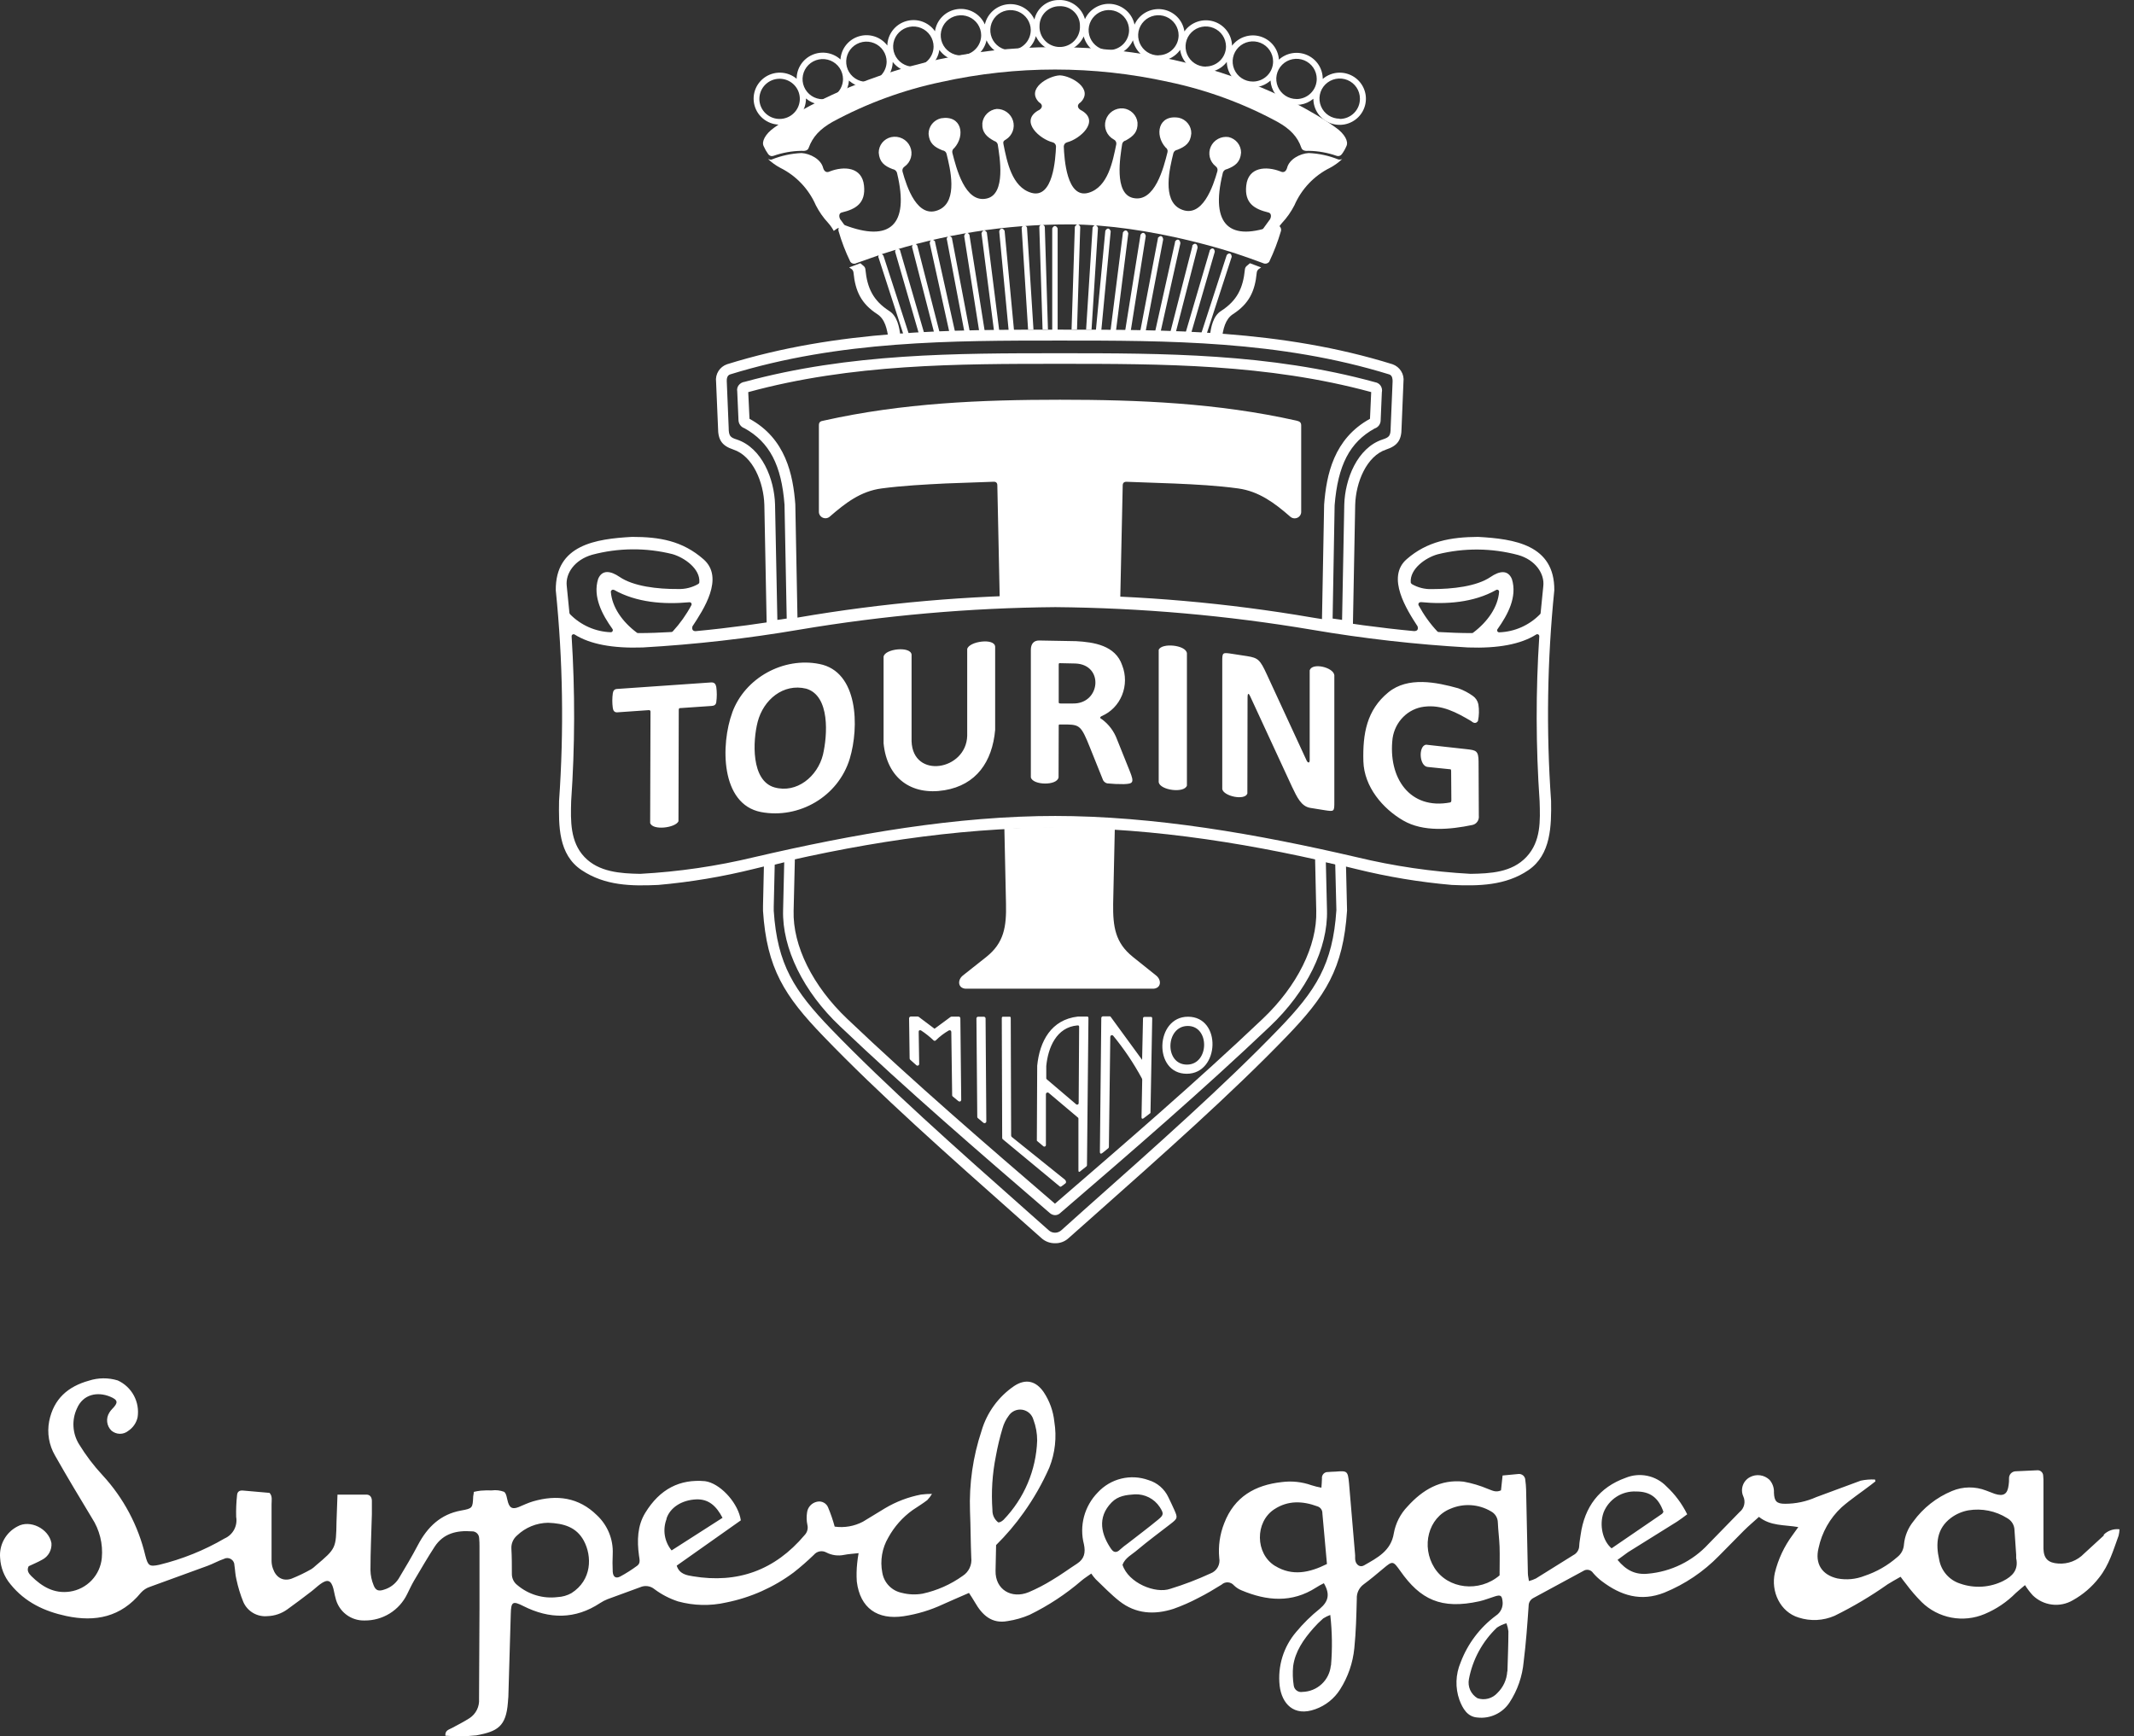 <svg width="102" height="83" viewBox="0 0 102 83" fill="none" xmlns="http://www.w3.org/2000/svg">
<rect x="0" y="0" width="102" height="83" fill="#333333" stroke="none"/>
<path fill-rule="evenodd" clip-rule="evenodd" d="M100.559 73.4L99.611 74.27C99.453 74.434 99.262 74.561 99.05 74.643C98.837 74.725 98.61 74.759 98.383 74.743C97.909 74.713 97.686 74.518 97.672 74.033V70.906C97.676 70.787 97.672 70.668 97.66 70.55C97.66 70.513 97.653 70.476 97.637 70.442C97.622 70.408 97.6 70.377 97.572 70.352C97.545 70.327 97.512 70.308 97.476 70.296C97.441 70.285 97.403 70.281 97.366 70.285L96.359 70.332C96.314 70.332 96.27 70.34 96.229 70.357C96.188 70.374 96.15 70.399 96.119 70.431C96.088 70.463 96.064 70.501 96.048 70.543C96.032 70.585 96.025 70.629 96.027 70.674C96.027 70.778 96.027 70.882 96.008 70.986C95.956 71.424 95.771 71.548 95.342 71.41L94.932 71.254C94.406 71.049 93.821 71.056 93.301 71.275C92.561 71.581 91.92 72.086 91.45 72.734C91.197 73.049 91.042 73.431 91.004 73.834C90.997 73.951 90.964 74.066 90.909 74.171C90.853 74.275 90.776 74.366 90.682 74.438C90.227 74.836 89.697 75.14 89.123 75.331C88.711 75.495 88.261 75.538 87.826 75.456C87.082 75.288 86.738 74.746 86.923 74.002C87.08 73.255 87.464 72.575 88.023 72.055C88.464 71.668 88.954 71.344 89.424 70.984L89.642 70.813C89.642 70.785 89.625 70.756 89.618 70.726C89.391 70.716 89.165 70.734 88.942 70.78L86.809 71.569C86.341 71.779 85.834 71.887 85.321 71.886C84.92 71.886 84.806 71.768 84.79 71.356C84.803 71.131 84.728 70.911 84.579 70.742C84.457 70.625 84.301 70.549 84.133 70.525C83.965 70.502 83.794 70.532 83.645 70.612C83.485 70.696 83.362 70.837 83.303 71.008C83.243 71.179 83.251 71.366 83.325 71.531C83.384 71.659 83.398 71.802 83.366 71.939C83.333 72.076 83.255 72.197 83.145 72.284L81.659 73.808C80.906 74.626 79.873 75.133 78.765 75.229C78.163 75.288 77.727 75.068 77.314 74.568L77.812 74.203L80.17 72.732C80.329 72.63 80.476 72.512 80.644 72.389C80.398 71.888 80.062 71.437 79.654 71.057C79.408 70.801 79.09 70.624 78.742 70.551C78.394 70.477 78.032 70.51 77.703 70.645C76.437 71.098 75.736 72.033 75.549 73.379C75.525 73.556 75.489 73.732 75.482 73.909C75.479 73.998 75.451 74.085 75.403 74.159C75.356 74.234 75.289 74.295 75.21 74.336L73.415 75.456C73.308 75.509 73.195 75.55 73.079 75.58C73.058 75.423 73.031 75.324 73.029 75.224L72.944 71.197C72.939 71.048 72.927 70.899 72.906 70.752C72.905 70.71 72.895 70.669 72.877 70.631C72.859 70.593 72.834 70.56 72.802 70.532C72.77 70.505 72.733 70.485 72.693 70.473C72.653 70.461 72.611 70.457 72.569 70.463L71.82 70.534L71.744 71.244C71.493 71.361 71.315 71.244 71.121 71.176C70.746 71.017 70.354 70.9 69.953 70.828C68.86 70.707 67.999 71.214 67.279 72.012C66.936 72.367 66.706 72.817 66.62 73.303C66.485 74.142 65.826 74.471 65.198 74.831C65.008 74.942 64.821 74.807 64.781 74.594C64.762 74.492 64.781 74.386 64.767 74.281L64.48 70.899C64.423 70.311 64.392 70.304 63.833 70.349C63.717 70.349 63.596 70.361 63.482 70.368C63.441 70.365 63.4 70.371 63.362 70.385C63.324 70.4 63.29 70.423 63.261 70.452C63.233 70.482 63.212 70.517 63.199 70.556C63.185 70.594 63.181 70.635 63.186 70.676C63.186 70.816 63.169 70.955 63.16 71.117C62.999 71.088 62.841 71.05 62.686 71C62.23 70.838 61.743 70.786 61.264 70.849C59.998 70.989 59.002 71.545 58.514 72.817C58.305 73.344 58.224 73.912 58.277 74.476C58.306 74.628 58.281 74.786 58.205 74.921C58.129 75.056 58.008 75.16 57.862 75.215C57.238 75.503 56.595 75.75 55.938 75.951C55.227 76.203 53.93 75.67 53.653 74.803C53.781 74.462 54.11 74.315 54.364 74.092C54.883 73.656 55.428 73.256 55.964 72.839C56.288 72.585 56.298 72.559 56.127 72.173C56.037 71.969 55.94 71.77 55.843 71.569C55.751 71.374 55.62 71.201 55.456 71.06C55.293 70.92 55.101 70.815 54.895 70.754C54.477 70.603 54.024 70.578 53.593 70.684C53.161 70.789 52.771 71.02 52.47 71.346C52.156 71.667 51.93 72.064 51.814 72.497C51.698 72.931 51.696 73.387 51.809 73.822C51.894 74.222 51.828 74.521 51.484 74.746C51.088 75.002 50.709 75.284 50.299 75.525C49.938 75.75 49.56 75.946 49.168 76.113C48.344 76.449 47.564 75.985 47.585 75.087L47.611 73.86C48.094 73.383 48.535 72.865 48.927 72.311C49.41 71.635 49.822 70.912 50.157 70.152C50.433 69.457 50.515 68.7 50.394 67.961C50.342 67.452 50.165 66.964 49.88 66.54C49.505 66.004 49.022 65.9 48.479 66.253C47.723 66.767 47.17 67.527 46.914 68.404C46.504 69.637 46.318 70.934 46.364 72.232C46.395 72.976 46.393 73.72 46.424 74.464C46.445 74.633 46.417 74.804 46.344 74.958C46.272 75.112 46.157 75.242 46.014 75.333C45.439 75.745 44.785 76.035 44.094 76.184C43.764 76.241 43.425 76.228 43.101 76.143C42.866 76.095 42.652 75.977 42.486 75.804C42.32 75.632 42.211 75.413 42.172 75.177C42.059 74.602 42.161 74.005 42.459 73.5C42.744 72.98 43.142 72.53 43.625 72.185C43.862 72.024 44.099 71.882 44.321 71.711C44.408 71.621 44.483 71.52 44.547 71.413C44.371 71.413 44.195 71.424 44.02 71.446C43.414 71.563 42.833 71.784 42.302 72.1L41.247 72.742C40.833 72.96 40.36 73.043 39.896 72.978C39.813 72.672 39.71 72.371 39.588 72.078C39.55 71.972 39.473 71.883 39.373 71.83C39.274 71.777 39.158 71.762 39.048 71.789C38.924 71.816 38.811 71.88 38.726 71.974C38.641 72.068 38.587 72.187 38.574 72.313C38.545 72.504 38.55 72.699 38.59 72.888C38.612 72.975 38.612 73.066 38.589 73.152C38.566 73.238 38.522 73.317 38.46 73.381C37.038 75.068 35.253 75.707 33.12 75.352C32.833 75.305 32.471 75.253 32.345 74.843L35.41 72.678C35.296 71.901 34.53 71.019 33.831 70.832C33.789 70.821 33.746 70.813 33.703 70.806C32.492 70.695 31.537 71.18 30.84 72.322C30.463 72.938 30.446 73.649 30.541 74.355C30.565 74.535 30.627 74.724 30.456 74.848C30.197 75.039 29.924 75.213 29.64 75.366C29.432 75.473 29.302 75.381 29.287 75.129C29.273 74.848 29.273 74.563 29.287 74.281C29.302 73.938 29.243 73.596 29.113 73.278C28.983 72.96 28.787 72.674 28.536 72.438C27.661 71.574 26.614 71.441 25.481 71.77C25.244 71.839 25.007 71.953 24.786 72.045C24.504 72.154 24.369 72.093 24.284 71.823C24.227 71.645 24.213 71.391 24.092 71.313C23.904 71.243 23.701 71.22 23.502 71.247C23.326 71.241 23.151 71.245 22.976 71.259C22.865 71.272 22.755 71.292 22.646 71.318C22.646 71.413 22.62 71.472 22.618 71.529C22.592 72.088 22.594 72.109 22.039 72.209C21.061 72.386 20.432 72.993 19.98 73.85C19.691 74.4 19.373 74.935 19.053 75.468C18.892 75.719 18.646 75.904 18.361 75.989C18.107 76.077 17.958 76.039 17.861 75.788C17.764 75.556 17.712 75.308 17.707 75.056C17.707 74.163 17.752 73.272 17.775 72.379V71.754C17.775 71.588 17.7 71.453 17.522 71.448H16.131L16.085 72.732C16.062 74.019 16.064 74.021 15.09 74.843C15.027 74.905 14.958 74.961 14.884 75.009C14.579 75.183 14.262 75.335 13.936 75.466C13.526 75.61 13.187 75.407 13.044 74.98C13.004 74.868 12.983 74.751 12.98 74.632C12.98 73.724 12.98 72.817 12.98 71.91C12.98 71.718 13.03 71.524 12.883 71.365L11.618 71.254C11.438 71.237 11.338 71.311 11.329 71.491C11.293 71.83 11.279 72.171 11.288 72.512C11.325 72.72 11.291 72.935 11.191 73.122C11.091 73.309 10.932 73.457 10.738 73.542C9.762 74.112 8.708 74.536 7.61 74.803C7.136 74.904 7.074 74.848 6.948 74.369C6.609 72.933 5.905 71.609 4.905 70.524C4.481 70.069 4.104 69.572 3.779 69.041C3.622 68.787 3.53 68.497 3.512 68.198C3.494 67.899 3.551 67.6 3.678 67.329C3.974 66.637 4.673 66.518 5.268 66.767C5.652 66.926 5.654 67.058 5.36 67.355C5.308 67.407 5.263 67.466 5.225 67.53C5.141 67.663 5.105 67.82 5.123 67.976C5.141 68.132 5.212 68.278 5.325 68.388C5.437 68.484 5.579 68.538 5.727 68.541C5.875 68.543 6.019 68.493 6.133 68.399C6.358 68.25 6.516 68.02 6.576 67.757C6.633 67.4 6.571 67.033 6.4 66.714C6.229 66.395 5.958 66.141 5.628 65.99C5.177 65.852 4.695 65.856 4.246 66.002C3.253 66.279 2.564 66.867 2.35 67.942C2.243 68.504 2.342 69.085 2.63 69.579C3.199 70.586 3.796 71.576 4.393 72.566C4.761 73.131 4.928 73.802 4.867 74.473C4.83 74.874 4.66 75.25 4.384 75.542C4.107 75.834 3.741 76.025 3.343 76.084C2.587 76.195 2.007 75.847 1.499 75.345C1.378 75.224 1.262 75.073 1.371 74.871C1.589 74.767 1.807 74.679 2.011 74.563C2.157 74.49 2.277 74.374 2.357 74.232C2.437 74.09 2.472 73.927 2.459 73.765C2.331 73.076 1.435 72.628 0.836 72.969C0.563 73.109 0.339 73.327 0.191 73.596C0.043 73.864 -0.021 74.171 0.006 74.476C0.031 74.939 0.205 75.381 0.504 75.736C1.201 76.598 2.127 77.029 3.17 77.252C4.559 77.546 5.778 77.304 6.737 76.136C6.853 76.007 7 75.911 7.164 75.857L9.928 74.85C10.188 74.753 10.435 74.613 10.696 74.523C10.748 74.494 10.808 74.479 10.868 74.48C10.928 74.481 10.987 74.498 11.038 74.529C11.09 74.56 11.133 74.604 11.162 74.657C11.191 74.709 11.206 74.769 11.205 74.829C11.241 75.049 11.243 75.276 11.298 75.492C11.377 75.867 11.489 76.234 11.634 76.589C11.732 76.807 11.895 76.988 12.101 77.108C12.307 77.228 12.546 77.28 12.784 77.257C13.125 77.247 13.455 77.135 13.732 76.935C14.116 76.662 14.488 76.376 14.865 76.089C15.017 75.975 15.154 75.84 15.308 75.727C15.656 75.473 15.827 75.535 15.936 75.947C15.974 76.091 15.993 76.24 16.036 76.383C16.106 76.697 16.283 76.977 16.538 77.175C16.792 77.372 17.107 77.475 17.429 77.465C17.853 77.469 18.268 77.353 18.628 77.13C18.988 76.907 19.276 76.586 19.461 76.205C19.567 75.992 19.667 75.774 19.785 75.57C20.11 75.023 20.428 74.471 20.774 73.94C21.196 73.296 21.838 73.151 22.549 73.204C22.593 73.201 22.638 73.207 22.679 73.222C22.721 73.237 22.76 73.26 22.793 73.29C22.825 73.319 22.852 73.355 22.871 73.395C22.89 73.436 22.9 73.479 22.902 73.523C22.915 73.657 22.92 73.792 22.919 73.926V76.833L22.897 81.213C22.91 81.392 22.876 81.571 22.797 81.732C22.718 81.893 22.599 82.03 22.449 82.13C22.179 82.303 21.892 82.45 21.606 82.603C21.454 82.684 21.267 82.717 21.288 82.973C21.78 83.013 22.276 83.007 22.767 82.957C23.779 82.769 24.189 82.535 24.277 81.383C24.277 81.293 24.296 81.204 24.298 81.116C24.336 79.789 24.375 78.464 24.414 77.141C24.428 76.563 24.511 76.522 25.016 76.776C26.261 77.404 27.491 77.42 28.685 76.631C28.795 76.559 28.912 76.498 29.034 76.449L30.598 75.876C30.71 75.826 30.834 75.808 30.955 75.825C31.077 75.841 31.191 75.892 31.285 75.971C31.625 76.224 32.004 76.421 32.407 76.553C33.158 76.76 33.95 76.778 34.71 76.605C35.88 76.371 36.982 75.88 37.938 75.167C38.274 74.903 38.596 74.621 38.903 74.324C38.974 74.24 39.071 74.182 39.179 74.162C39.288 74.142 39.399 74.16 39.496 74.213C39.757 74.349 40.058 74.39 40.347 74.329C40.558 74.286 40.776 74.277 41.039 74.246C41.013 74.419 40.982 74.573 40.972 74.72C40.94 75.013 40.934 75.309 40.953 75.603C41.11 76.88 41.947 77.444 43.186 77.262C43.838 77.163 44.473 76.972 45.07 76.693C45.469 76.511 45.871 76.342 46.315 76.148C46.417 76.307 46.514 76.449 46.599 76.598C46.948 77.209 47.407 77.633 48.159 77.494C48.52 77.44 48.873 77.34 49.209 77.195C50.109 76.757 50.949 76.203 51.707 75.549C51.837 75.44 51.984 75.35 52.16 75.222C52.224 75.318 52.295 75.409 52.373 75.494C52.747 75.85 53.103 76.224 53.506 76.541C54.288 77.155 55.179 77.202 56.089 76.909C56.499 76.764 56.898 76.589 57.282 76.385C57.663 76.195 58.028 75.975 58.391 75.75C58.431 75.713 58.479 75.684 58.531 75.665C58.582 75.647 58.637 75.639 58.692 75.642C58.747 75.646 58.801 75.66 58.85 75.685C58.899 75.71 58.943 75.744 58.979 75.786C59.082 75.887 59.205 75.968 59.339 76.023C60.548 76.532 61.745 76.638 62.908 75.89C63.027 75.812 63.145 75.75 63.278 75.684C63.584 76.21 63.496 76.556 63.084 76.904C62.67 77.235 62.291 77.607 61.953 78.015C61.653 78.367 61.428 78.776 61.292 79.218C61.157 79.66 61.113 80.126 61.164 80.585C61.266 81.433 61.837 82.082 62.87 81.706C63.361 81.532 63.778 81.198 64.055 80.758C64.432 80.165 64.664 79.491 64.733 78.792C64.814 78.01 64.831 77.219 64.852 76.423C64.845 76.291 64.871 76.159 64.929 76.039C64.986 75.92 65.072 75.816 65.179 75.738C65.499 75.501 65.805 75.246 66.108 74.99C66.57 74.601 66.582 74.608 66.938 75.108C67.886 76.454 68.874 76.954 70.716 76.546C70.969 76.489 71.216 76.385 71.467 76.309C71.718 76.233 71.785 76.271 71.816 76.525C71.838 76.661 71.819 76.801 71.763 76.927C71.706 77.054 71.614 77.161 71.498 77.236C70.733 77.805 70.148 78.582 69.813 79.474C69.572 80.042 69.551 80.679 69.756 81.26C69.912 81.675 70.14 82.073 70.623 82.104C70.918 82.137 71.216 82.088 71.485 81.962C71.754 81.837 71.983 81.64 72.147 81.393C72.533 80.806 72.766 80.133 72.828 79.434C72.939 78.548 73.003 77.657 73.065 76.766C73.064 76.687 73.086 76.609 73.128 76.541C73.17 76.474 73.23 76.42 73.302 76.385L75.672 75.101C75.709 75.075 75.751 75.057 75.795 75.048C75.839 75.039 75.884 75.038 75.928 75.047C75.973 75.056 76.015 75.073 76.052 75.098C76.089 75.123 76.121 75.156 76.146 75.194C76.27 75.339 76.41 75.471 76.563 75.587C77.471 76.274 78.428 76.579 79.556 76.132C80.537 75.731 81.425 75.133 82.164 74.374L83.349 73.173C83.586 72.936 83.823 72.742 84.074 72.512C84.626 72.957 85.278 72.884 85.954 73L85.681 73.381C85.282 73.919 84.995 74.531 84.835 75.182C84.631 76.077 85.088 77.06 85.973 77.326C86.537 77.508 87.148 77.478 87.691 77.24C88.575 76.805 89.423 76.302 90.227 75.734C90.407 75.618 90.599 75.518 90.843 75.376C90.941 75.504 91.016 75.613 91.102 75.715C91.329 76.022 91.578 76.311 91.848 76.582C92.237 76.965 92.732 77.224 93.269 77.326C93.805 77.428 94.36 77.368 94.863 77.155C95.421 76.921 95.926 76.58 96.352 76.15C96.468 76.044 96.589 75.947 96.79 75.774C96.899 75.948 97.023 76.112 97.162 76.264C97.411 76.507 97.732 76.661 98.076 76.704C98.421 76.747 98.77 76.676 99.07 76.501C99.562 76.229 99.992 75.859 100.334 75.414C100.808 74.819 101.011 74.104 101.265 73.407C101.289 73.309 101.303 73.208 101.308 73.106C101.17 73.089 101.031 73.103 100.9 73.148C100.769 73.193 100.65 73.267 100.552 73.365M27.313 76.158C27.109 76.272 26.881 76.337 26.647 76.347C26.304 76.39 25.956 76.36 25.625 76.261C25.294 76.162 24.988 75.995 24.725 75.772C24.643 75.709 24.576 75.628 24.532 75.535C24.487 75.442 24.464 75.339 24.466 75.236C24.466 74.833 24.466 74.431 24.443 74.028C24.437 73.909 24.458 73.791 24.505 73.682C24.553 73.573 24.625 73.477 24.715 73.4C25.115 73.018 25.645 72.801 26.199 72.794C26.946 72.822 27.55 73 27.903 73.649C28.304 74.393 28.299 75.532 27.313 76.158ZM31.854 72.604C32.02 72.069 32.591 71.704 33.276 71.676C33.881 71.652 34.243 72.002 34.535 72.557L32.101 74.116C31.93 73.908 31.818 73.658 31.776 73.392C31.735 73.126 31.765 72.854 31.864 72.604M47.436 72.187C47.374 71.326 47.429 70.461 47.599 69.615C47.68 69.163 47.787 68.716 47.919 68.276C47.978 68.063 48.076 67.862 48.209 67.684C48.277 67.577 48.375 67.493 48.49 67.441C48.606 67.389 48.734 67.371 48.859 67.39C48.985 67.409 49.102 67.464 49.197 67.548C49.291 67.632 49.36 67.742 49.394 67.864C49.514 68.183 49.575 68.522 49.574 68.864C49.525 70.281 48.953 71.631 47.967 72.652C47.924 72.693 47.875 72.727 47.822 72.754C47.788 72.767 47.752 72.775 47.715 72.777C47.63 72.712 47.561 72.629 47.512 72.533C47.464 72.438 47.438 72.332 47.436 72.225M53.124 74.066C52.65 73.386 52.413 72.552 53.136 71.818C53.442 71.507 53.826 71.462 54.245 71.434C54.478 71.425 54.709 71.476 54.917 71.581C55.124 71.687 55.301 71.844 55.43 72.038C55.622 72.341 55.637 72.412 55.367 72.635C54.892 73.028 54.399 73.395 53.913 73.775C53.783 73.867 53.658 73.966 53.539 74.073C53.392 74.222 53.245 74.232 53.134 74.073M60.944 74.857C59.995 74.274 59.974 72.758 60.91 72.147C61.565 71.718 62.264 71.749 62.97 72.01C63.041 72.032 63.103 72.076 63.146 72.137C63.189 72.198 63.21 72.272 63.207 72.346L63.425 74.765C62.591 75.182 61.766 75.359 60.948 74.857M63.61 79.619C63.578 79.958 63.422 80.274 63.172 80.506C62.922 80.739 62.595 80.871 62.254 80.879C62.207 80.888 62.158 80.887 62.11 80.876C62.063 80.865 62.019 80.845 61.98 80.816C61.941 80.787 61.908 80.751 61.883 80.709C61.859 80.668 61.843 80.621 61.837 80.573C61.789 80.269 61.779 79.959 61.809 79.652C61.906 78.941 62.309 78.368 62.771 77.842C62.918 77.673 63.076 77.515 63.245 77.368C63.352 77.3 63.465 77.244 63.584 77.2C63.675 78.002 63.687 78.812 63.619 79.616M71.678 75.307C70.706 76.141 69.201 75.966 68.561 74.947C67.921 73.928 68.265 72.55 69.322 72.126C69.632 71.991 69.969 71.932 70.306 71.953C70.643 71.974 70.97 72.074 71.261 72.246C71.359 72.297 71.442 72.373 71.501 72.467C71.559 72.561 71.591 72.669 71.593 72.779C71.609 73.166 71.661 73.549 71.676 73.936C71.69 74.379 71.676 74.826 71.676 75.307M72.043 79.903C72.02 80.294 71.85 80.661 71.569 80.933C71.452 81.062 71.3 81.155 71.132 81.199C70.964 81.243 70.786 81.237 70.621 81.182C70.467 81.09 70.345 80.953 70.271 80.79C70.198 80.626 70.177 80.444 70.211 80.268C70.388 79.327 70.857 78.466 71.55 77.806C71.69 77.713 71.843 77.643 72.005 77.598C72.051 77.722 72.082 77.851 72.098 77.982C72.098 78.619 72.069 79.259 72.052 79.896M76.646 72.303C76.768 71.994 76.984 71.731 77.264 71.55C77.544 71.37 77.873 71.282 78.206 71.299C78.874 71.299 79.267 71.59 79.509 72.27C79.485 72.303 79.466 72.351 79.433 72.372L77.03 74.016C76.606 73.663 76.433 72.9 76.644 72.313M95.75 75.575C95.434 75.732 95.09 75.825 94.738 75.847C94.386 75.869 94.033 75.821 93.699 75.705C93.443 75.625 93.214 75.477 93.036 75.276C92.858 75.075 92.738 74.83 92.69 74.566C92.512 73.789 92.571 73.069 93.254 72.559C93.5 72.376 93.786 72.253 94.088 72.199C94.73 72.094 95.389 72.227 95.939 72.573C96.043 72.63 96.13 72.714 96.192 72.815C96.253 72.917 96.286 73.033 96.288 73.151L96.368 74.319C96.364 74.375 96.364 74.432 96.368 74.487C96.491 75.044 96.186 75.357 95.747 75.575" fill="white"/>
<path d="M42.216 12.127L40.934 12.579C40.886 12.606 40.829 12.614 40.776 12.601C40.722 12.589 40.675 12.557 40.644 12.512C40.415 12.042 40.228 11.555 40.083 11.054C40.071 11.015 40.069 10.974 40.078 10.935C40.086 10.895 40.105 10.858 40.133 10.828C40.16 10.798 40.195 10.776 40.234 10.763C40.273 10.75 40.315 10.748 40.355 10.755C42.528 11.591 43.474 10.77 42.883 8.299C42.875 8.246 42.85 8.197 42.812 8.158C42.774 8.12 42.724 8.095 42.67 8.087C42.27 7.933 42.036 7.749 42.001 7.301C41.999 7.128 42.057 6.96 42.165 6.824C42.274 6.689 42.426 6.594 42.596 6.555C42.777 6.516 42.965 6.539 43.13 6.621C43.294 6.703 43.425 6.839 43.499 7.006C43.574 7.172 43.588 7.359 43.539 7.534C43.49 7.71 43.381 7.863 43.23 7.968C43.192 7.993 43.163 8.028 43.146 8.07C43.13 8.112 43.127 8.158 43.138 8.201C43.332 8.901 43.847 10.52 44.904 10.018C45.8 9.587 45.415 8.047 45.24 7.343C45.228 7.302 45.204 7.265 45.171 7.238C45.137 7.21 45.096 7.193 45.053 7.189C44.658 7.033 44.419 6.849 44.384 6.403C44.382 6.23 44.44 6.062 44.548 5.925C44.657 5.789 44.809 5.694 44.98 5.654C45.971 5.489 46.148 6.478 45.614 7.075C45.576 7.1 45.547 7.136 45.53 7.177C45.514 7.219 45.511 7.265 45.521 7.308C45.703 8.008 46.12 9.741 47.176 9.487C48.089 9.267 47.784 7.513 47.69 6.905C47.68 6.865 47.66 6.829 47.63 6.8C47.601 6.771 47.564 6.751 47.524 6.741C47.157 6.541 46.928 6.328 46.954 5.885C46.974 5.712 47.053 5.551 47.178 5.428C47.303 5.304 47.467 5.226 47.642 5.207C47.816 5.205 47.987 5.259 48.127 5.361C48.267 5.463 48.37 5.608 48.42 5.773C48.47 5.937 48.464 6.114 48.404 6.275C48.343 6.436 48.231 6.574 48.084 6.667C47.933 6.748 47.95 6.802 47.964 6.9C48.129 7.712 48.359 8.943 49.293 9.216C50.338 9.519 50.451 7.583 50.475 7C50.474 6.954 50.457 6.91 50.427 6.874C50.398 6.838 50.357 6.813 50.312 6.802C49.716 6.657 48.737 5.82 49.602 5.293C49.818 5.202 49.886 5.015 49.661 4.887C49.037 4.25 50.101 3.625 50.659 3.602C51.22 3.625 52.281 4.25 51.655 4.887C51.437 5.018 51.506 5.2 51.716 5.293C52.581 5.815 51.598 6.655 51.007 6.802C50.962 6.813 50.922 6.839 50.892 6.874C50.864 6.91 50.847 6.954 50.846 7C50.87 7.576 50.983 9.517 52.028 9.216C52.962 8.945 53.187 7.709 53.355 6.9C53.364 6.853 53.357 6.805 53.335 6.763C53.313 6.72 53.278 6.687 53.234 6.667C53.073 6.579 52.947 6.44 52.877 6.272C52.807 6.104 52.798 5.917 52.851 5.744C52.903 5.57 53.015 5.419 53.167 5.316C53.319 5.214 53.502 5.166 53.686 5.181C53.861 5.2 54.025 5.278 54.149 5.402C54.274 5.525 54.352 5.687 54.371 5.86C54.395 6.303 54.173 6.513 53.806 6.716C53.765 6.724 53.727 6.744 53.698 6.773C53.668 6.802 53.647 6.839 53.638 6.879C53.544 7.485 53.239 9.244 54.147 9.461C55.201 9.715 55.627 7.982 55.802 7.282C55.815 7.239 55.813 7.193 55.796 7.151C55.78 7.109 55.751 7.073 55.712 7.049C55.175 6.452 55.36 5.463 56.346 5.629C56.517 5.667 56.67 5.763 56.778 5.899C56.887 6.035 56.944 6.204 56.941 6.377C56.906 6.825 56.667 7.007 56.27 7.163C56.227 7.169 56.187 7.186 56.155 7.214C56.122 7.241 56.098 7.277 56.086 7.317C55.913 8.017 55.528 9.566 56.424 9.993C57.471 10.49 57.994 8.871 58.19 8.176C58.201 8.132 58.198 8.086 58.182 8.045C58.165 8.003 58.136 7.967 58.098 7.943C57.962 7.833 57.866 7.683 57.825 7.514C57.785 7.346 57.801 7.169 57.873 7.011C57.944 6.853 58.066 6.723 58.22 6.64C58.374 6.557 58.551 6.526 58.724 6.552C58.895 6.592 59.047 6.687 59.155 6.822C59.263 6.958 59.321 7.126 59.32 7.299C59.285 7.744 59.048 7.931 58.651 8.085C58.597 8.093 58.548 8.118 58.51 8.156C58.472 8.195 58.448 8.244 58.441 8.297C57.835 10.77 58.783 11.591 60.952 10.755C60.992 10.748 61.033 10.75 61.072 10.763C61.111 10.776 61.146 10.798 61.174 10.828C61.201 10.858 61.22 10.895 61.229 10.935C61.238 10.974 61.236 11.015 61.224 11.054C61.077 11.554 60.891 12.041 60.666 12.512C60.632 12.555 60.585 12.585 60.531 12.598C60.478 12.61 60.422 12.604 60.372 12.579C59.949 12.421 59.522 12.27 59.093 12.127C59.093 12.127 54.977 10.727 51.08 10.727C48.069 10.726 45.076 11.198 42.216 12.127Z" fill="white"/>
<path d="M40.124 10.898L40.597 11.081L40.197 10.53C40.119 10.456 40.046 10.203 40.238 10.157C40.905 9.997 41.386 9.716 41.298 8.875C41.204 7.968 40.332 7.937 39.667 8.192C39.523 8.266 39.404 8.219 39.345 8.032C39.248 7.615 38.729 7.34 38.31 7.316C37.823 7.338 37.343 7.442 36.89 7.624C36.833 7.65 36.71 7.603 36.71 7.603C36.885 7.768 37.082 7.91 37.295 8.023C38.053 8.399 38.655 9.033 38.995 9.813C39.152 10.12 39.35 10.404 39.584 10.656C39.688 10.773 39.778 10.901 39.852 11.038C39.925 10.993 40.051 10.869 40.124 10.898ZM40.716 12.872C40.762 12.915 40.791 12.974 40.796 13.037C40.882 13.923 41.166 14.52 41.931 15.016C42.302 15.255 42.404 15.732 42.468 16.21L43.041 16.102C42.989 15.625 42.885 15.104 42.499 14.863C41.734 14.367 41.45 13.77 41.365 12.884C41.363 12.852 41.355 12.822 41.341 12.793C41.327 12.765 41.308 12.74 41.284 12.719C41.253 12.698 41.178 12.626 41.123 12.583L40.588 12.784C40.629 12.816 40.672 12.845 40.716 12.872ZM60.741 10.898L60.268 11.081L60.668 10.53C60.746 10.456 60.817 10.203 60.625 10.157C59.96 9.997 59.477 9.716 59.567 8.875C59.662 7.968 60.533 7.937 61.196 8.192C61.343 8.266 61.459 8.219 61.518 8.032C61.617 7.615 62.136 7.34 62.552 7.316C63.04 7.337 63.52 7.441 63.973 7.624C64.035 7.634 64.098 7.627 64.155 7.603C63.98 7.768 63.783 7.91 63.571 8.023C62.812 8.398 62.21 9.033 61.87 9.813C61.713 10.121 61.514 10.405 61.279 10.656C61.176 10.773 61.087 10.901 61.014 11.038C60.94 10.993 60.817 10.869 60.741 10.898ZM60.152 12.872C60.105 12.915 60.075 12.973 60.069 13.037C59.984 13.923 59.702 14.52 58.935 15.016C58.563 15.255 58.461 15.732 58.4 16.21L57.824 16.102C57.879 15.625 57.983 15.104 58.367 14.863C59.134 14.367 59.415 13.77 59.503 12.884C59.505 12.852 59.513 12.822 59.527 12.793C59.541 12.765 59.56 12.74 59.583 12.719C59.614 12.698 59.69 12.626 59.744 12.583L60.279 12.784L60.152 12.872ZM50.444 2.252C58.785 2.252 63.859 6.108 63.859 6.108C64.274 6.402 64.468 6.769 64.354 6.989C64.297 7.123 64.225 7.25 64.139 7.366C64.112 7.406 64.073 7.436 64.027 7.451C63.982 7.466 63.933 7.466 63.888 7.45C63.456 7.298 63.003 7.217 62.545 7.211C62.41 7.223 62.249 7.211 62.2 7.061C62.022 6.535 61.665 6.165 61.068 5.829C59.432 4.942 57.678 4.299 55.859 3.918C52.281 3.126 48.575 3.126 44.996 3.918C43.178 4.299 41.424 4.942 39.788 5.829C39.194 6.165 38.841 6.545 38.656 7.061C38.609 7.213 38.445 7.223 38.31 7.211C37.854 7.217 37.401 7.298 36.97 7.45C36.925 7.466 36.875 7.467 36.83 7.452C36.784 7.436 36.744 7.406 36.717 7.366C36.632 7.248 36.56 7.122 36.502 6.989C36.39 6.769 36.582 6.402 36.996 6.108C36.996 6.108 42.07 2.252 50.411 2.252" fill="white"/>
<path d="M50.65 0.002C50.37 -0.009 50.096 0.078 49.876 0.249C49.655 0.419 49.502 0.661 49.443 0.932C49.335 0.694 49.154 0.495 48.927 0.364C48.699 0.234 48.435 0.177 48.173 0.203C47.911 0.229 47.664 0.336 47.467 0.509C47.27 0.683 47.132 0.913 47.074 1.168C46.964 0.921 46.776 0.715 46.539 0.584C46.302 0.452 46.028 0.4 45.758 0.437C45.489 0.474 45.239 0.596 45.046 0.787C44.853 0.978 44.728 1.225 44.69 1.493C44.539 1.278 44.323 1.116 44.074 1.029C43.825 0.943 43.554 0.938 43.302 1.014C43.049 1.089 42.827 1.243 42.667 1.451C42.508 1.66 42.418 1.913 42.412 2.176C42.259 1.974 42.047 1.823 41.805 1.744C41.563 1.665 41.303 1.662 41.059 1.735C40.815 1.807 40.6 1.952 40.441 2.15C40.283 2.348 40.189 2.59 40.173 2.842C39.993 2.679 39.77 2.572 39.53 2.533C39.29 2.494 39.044 2.526 38.822 2.624C38.6 2.721 38.411 2.882 38.279 3.084C38.147 3.287 38.077 3.523 38.078 3.765C37.86 3.582 37.585 3.479 37.3 3.473C37.015 3.467 36.736 3.558 36.51 3.73C36.284 3.903 36.124 4.147 36.056 4.423C35.989 4.698 36.019 4.988 36.14 5.245C36.261 5.501 36.467 5.709 36.724 5.833C36.98 5.958 37.271 5.991 37.55 5.928C37.828 5.866 38.076 5.71 38.253 5.488C38.43 5.266 38.526 4.99 38.523 4.707C38.699 4.857 38.913 4.956 39.142 4.992C39.37 5.028 39.605 5 39.818 4.911C40.032 4.822 40.216 4.675 40.35 4.488C40.484 4.3 40.563 4.079 40.578 3.85C40.755 4.011 40.975 4.118 41.212 4.158C41.449 4.198 41.693 4.17 41.913 4.076C42.134 3.982 42.323 3.827 42.458 3.629C42.592 3.431 42.666 3.198 42.67 2.96C42.819 3.156 43.022 3.304 43.255 3.384C43.488 3.465 43.74 3.475 43.979 3.413C44.218 3.352 44.433 3.221 44.596 3.037C44.76 2.854 44.865 2.626 44.898 2.383C45.039 2.582 45.234 2.735 45.462 2.825C45.689 2.915 45.937 2.937 46.177 2.888C46.416 2.84 46.636 2.723 46.81 2.552C46.983 2.381 47.103 2.164 47.154 1.926C47.26 2.163 47.437 2.361 47.661 2.493C47.885 2.625 48.145 2.684 48.405 2.662C48.665 2.64 48.911 2.538 49.109 2.37C49.308 2.202 49.449 1.977 49.512 1.726C49.609 1.946 49.768 2.134 49.97 2.267C50.172 2.399 50.408 2.471 50.65 2.473C50.892 2.474 51.13 2.406 51.333 2.277C51.537 2.147 51.699 1.961 51.799 1.742C51.865 1.991 52.008 2.213 52.207 2.378C52.406 2.543 52.652 2.642 52.91 2.662C53.168 2.682 53.426 2.622 53.649 2.49C53.871 2.359 54.047 2.161 54.152 1.926C54.203 2.164 54.323 2.381 54.496 2.552C54.67 2.723 54.89 2.84 55.13 2.888C55.369 2.937 55.618 2.915 55.845 2.825C56.072 2.735 56.268 2.582 56.408 2.383C56.442 2.626 56.547 2.853 56.711 3.036C56.875 3.22 57.09 3.351 57.329 3.412C57.568 3.474 57.82 3.464 58.053 3.384C58.286 3.303 58.489 3.155 58.638 2.96C58.643 3.198 58.717 3.43 58.852 3.627C58.986 3.825 59.174 3.98 59.395 4.073C59.615 4.167 59.858 4.196 60.095 4.156C60.331 4.117 60.551 4.01 60.728 3.85C60.742 4.079 60.819 4.301 60.952 4.489C61.085 4.677 61.268 4.825 61.48 4.915C61.693 5.006 61.927 5.035 62.156 5.001C62.385 4.967 62.599 4.87 62.776 4.721C62.776 4.968 62.849 5.209 62.987 5.414C63.125 5.619 63.322 5.779 63.551 5.874C63.781 5.968 64.033 5.993 64.277 5.945C64.52 5.897 64.744 5.778 64.92 5.603C65.095 5.429 65.215 5.206 65.263 4.964C65.312 4.722 65.287 4.471 65.192 4.243C65.097 4.015 64.936 3.82 64.73 3.683C64.523 3.546 64.28 3.473 64.032 3.473C63.735 3.474 63.448 3.581 63.224 3.774C63.224 3.533 63.155 3.296 63.023 3.094C62.89 2.891 62.702 2.731 62.48 2.633C62.257 2.535 62.011 2.504 61.771 2.542C61.532 2.581 61.308 2.689 61.129 2.851C61.112 2.599 61.019 2.358 60.86 2.16C60.702 1.962 60.486 1.817 60.242 1.744C59.998 1.671 59.738 1.675 59.496 1.754C59.254 1.832 59.042 1.983 58.889 2.185C58.883 1.923 58.794 1.669 58.634 1.461C58.475 1.252 58.252 1.099 58 1.023C57.747 0.947 57.477 0.953 57.228 1.039C56.978 1.125 56.763 1.287 56.612 1.502C56.574 1.235 56.448 0.987 56.256 0.796C56.063 0.606 55.813 0.483 55.543 0.446C55.274 0.41 55 0.461 54.762 0.593C54.525 0.725 54.337 0.93 54.228 1.177C54.174 0.92 54.04 0.686 53.844 0.509C53.649 0.332 53.402 0.221 53.139 0.191C52.876 0.162 52.61 0.217 52.38 0.347C52.15 0.477 51.967 0.676 51.858 0.916C51.786 0.652 51.628 0.418 51.408 0.253C51.189 0.087 50.92 -0.002 50.645 2.56322e-05M37.263 5.686C37.039 5.686 36.822 5.609 36.649 5.468C36.476 5.327 36.358 5.131 36.314 4.913C36.271 4.695 36.305 4.469 36.41 4.273C36.516 4.077 36.686 3.923 36.893 3.838C37.099 3.753 37.329 3.742 37.543 3.806C37.757 3.871 37.942 4.007 38.067 4.192C38.191 4.377 38.247 4.599 38.225 4.82C38.203 5.041 38.105 5.248 37.946 5.405C37.857 5.494 37.75 5.565 37.633 5.613C37.515 5.661 37.39 5.686 37.263 5.686ZM39.327 4.744C39.136 4.744 38.949 4.688 38.79 4.583C38.631 4.477 38.507 4.327 38.434 4.151C38.36 3.976 38.341 3.783 38.379 3.596C38.416 3.41 38.508 3.239 38.643 3.104C38.778 2.97 38.951 2.879 39.138 2.842C39.326 2.805 39.52 2.824 39.697 2.896C39.873 2.969 40.025 3.092 40.131 3.25C40.237 3.408 40.294 3.594 40.294 3.784C40.291 4.037 40.188 4.279 40.007 4.457C39.826 4.635 39.582 4.735 39.327 4.735V4.744ZM41.412 3.911C41.221 3.911 41.034 3.855 40.875 3.749C40.716 3.643 40.592 3.493 40.519 3.318C40.446 3.142 40.427 2.949 40.464 2.763C40.501 2.576 40.593 2.405 40.728 2.271C40.864 2.137 41.036 2.045 41.224 2.008C41.411 1.971 41.605 1.99 41.782 2.063C41.959 2.135 42.11 2.259 42.216 2.417C42.322 2.575 42.379 2.76 42.379 2.95C42.376 3.203 42.273 3.444 42.092 3.622C41.911 3.8 41.667 3.899 41.412 3.899V3.911ZM43.656 3.188C43.465 3.188 43.278 3.132 43.119 3.026C42.96 2.921 42.836 2.771 42.763 2.595C42.69 2.42 42.671 2.226 42.708 2.04C42.745 1.854 42.837 1.682 42.973 1.548C43.108 1.414 43.28 1.322 43.468 1.285C43.655 1.248 43.85 1.267 44.026 1.34C44.203 1.413 44.354 1.536 44.46 1.694C44.566 1.852 44.623 2.037 44.623 2.227C44.621 2.481 44.518 2.723 44.337 2.901C44.156 3.079 43.911 3.179 43.656 3.179V3.188ZM45.922 2.651C45.731 2.649 45.546 2.592 45.388 2.485C45.23 2.379 45.108 2.229 45.036 2.053C44.964 1.878 44.946 1.686 44.984 1.5C45.022 1.315 45.114 1.144 45.248 1.011C45.383 0.877 45.555 0.786 45.742 0.749C45.929 0.712 46.122 0.73 46.299 0.802C46.475 0.874 46.626 0.996 46.733 1.153C46.839 1.31 46.897 1.494 46.898 1.684C46.898 1.81 46.873 1.936 46.824 2.053C46.775 2.17 46.702 2.276 46.611 2.365C46.521 2.454 46.413 2.525 46.295 2.572C46.176 2.62 46.05 2.643 45.922 2.642V2.651ZM48.292 2.404C48.101 2.402 47.916 2.344 47.758 2.238C47.6 2.132 47.478 1.982 47.406 1.807C47.334 1.632 47.316 1.439 47.353 1.254C47.391 1.068 47.483 0.898 47.617 0.764C47.752 0.63 47.923 0.539 48.11 0.502C48.297 0.464 48.49 0.483 48.667 0.554C48.843 0.626 48.994 0.747 49.101 0.904C49.208 1.06 49.266 1.245 49.268 1.434C49.268 1.561 49.243 1.686 49.194 1.804C49.145 1.921 49.074 2.027 48.983 2.116C48.892 2.206 48.785 2.276 48.667 2.324C48.548 2.372 48.422 2.396 48.294 2.395L48.292 2.404ZM50.647 0.297C50.774 0.292 50.901 0.312 51.02 0.357C51.138 0.403 51.246 0.471 51.337 0.56C51.428 0.648 51.5 0.753 51.548 0.87C51.597 0.987 51.621 1.112 51.619 1.239C51.625 1.369 51.605 1.498 51.559 1.62C51.514 1.742 51.444 1.854 51.353 1.948C51.263 2.043 51.155 2.118 51.034 2.169C50.914 2.22 50.784 2.247 50.653 2.247C50.522 2.247 50.392 2.22 50.272 2.169C50.152 2.118 50.043 2.043 49.953 1.948C49.862 1.854 49.792 1.742 49.747 1.62C49.701 1.498 49.681 1.369 49.687 1.239C49.687 1.114 49.712 0.99 49.761 0.875C49.809 0.76 49.88 0.656 49.969 0.568C50.059 0.481 50.164 0.412 50.281 0.365C50.397 0.318 50.522 0.295 50.647 0.297ZM53 2.402C52.809 2.402 52.622 2.345 52.463 2.24C52.304 2.134 52.18 1.984 52.107 1.809C52.034 1.633 52.015 1.44 52.052 1.254C52.089 1.067 52.181 0.896 52.317 0.762C52.452 0.627 52.624 0.536 52.812 0.499C52.999 0.462 53.194 0.481 53.37 0.553C53.547 0.626 53.698 0.749 53.804 0.907C53.91 1.065 53.967 1.251 53.967 1.441C53.966 1.694 53.864 1.937 53.683 2.116C53.502 2.294 53.258 2.395 53.003 2.395L53 2.402ZM55.37 2.649C55.179 2.649 54.992 2.593 54.832 2.488C54.673 2.383 54.548 2.233 54.475 2.057C54.401 1.881 54.382 1.688 54.419 1.501C54.457 1.315 54.549 1.143 54.684 1.009C54.819 0.874 54.992 0.783 55.18 0.746C55.367 0.709 55.562 0.728 55.739 0.801C55.916 0.874 56.067 0.998 56.173 1.156C56.279 1.314 56.335 1.5 56.335 1.691C56.333 1.942 56.231 2.183 56.052 2.361C55.873 2.539 55.631 2.64 55.377 2.642L55.37 2.649ZM57.633 3.186C57.442 3.186 57.255 3.129 57.096 3.024C56.937 2.918 56.813 2.768 56.74 2.593C56.667 2.417 56.648 2.224 56.685 2.038C56.722 1.851 56.814 1.68 56.95 1.546C57.085 1.411 57.257 1.32 57.445 1.283C57.632 1.246 57.827 1.265 58.003 1.338C58.18 1.41 58.331 1.533 58.437 1.691C58.543 1.849 58.6 2.035 58.6 2.225C58.598 2.477 58.497 2.719 58.317 2.897C58.137 3.076 57.894 3.177 57.64 3.179L57.633 3.186ZM59.885 3.899C59.693 3.899 59.506 3.843 59.347 3.737C59.188 3.632 59.065 3.482 58.991 3.306C58.918 3.131 58.899 2.937 58.936 2.751C58.974 2.565 59.066 2.394 59.201 2.259C59.336 2.125 59.508 2.033 59.696 1.996C59.883 1.959 60.078 1.978 60.255 2.051C60.431 2.124 60.582 2.247 60.688 2.405C60.795 2.563 60.851 2.748 60.851 2.938C60.851 3.065 60.826 3.19 60.778 3.306C60.729 3.423 60.658 3.529 60.568 3.618C60.478 3.707 60.372 3.778 60.255 3.826C60.137 3.874 60.011 3.899 59.885 3.899ZM61.97 4.733C61.779 4.733 61.592 4.676 61.433 4.571C61.274 4.465 61.15 4.315 61.077 4.14C61.004 3.964 60.984 3.771 61.022 3.585C61.059 3.398 61.151 3.227 61.286 3.093C61.422 2.958 61.594 2.867 61.781 2.83C61.969 2.793 62.163 2.812 62.34 2.884C62.517 2.957 62.668 3.08 62.774 3.238C62.88 3.396 62.937 3.582 62.937 3.772C62.937 3.898 62.912 4.024 62.864 4.14C62.816 4.257 62.744 4.363 62.654 4.453C62.565 4.542 62.458 4.613 62.34 4.662C62.223 4.71 62.097 4.735 61.97 4.735V4.733ZM64.034 5.674C63.843 5.674 63.656 5.618 63.497 5.513C63.338 5.407 63.214 5.257 63.141 5.081C63.068 4.906 63.048 4.713 63.086 4.526C63.123 4.34 63.215 4.169 63.35 4.035C63.486 3.9 63.658 3.809 63.845 3.772C64.033 3.735 64.227 3.754 64.404 3.826C64.581 3.899 64.732 4.022 64.838 4.18C64.944 4.338 65.001 4.524 65.001 4.714C65.002 4.841 64.979 4.967 64.931 5.085C64.883 5.203 64.812 5.31 64.722 5.401C64.632 5.491 64.525 5.563 64.407 5.612C64.289 5.661 64.162 5.686 64.034 5.686V5.674ZM51.218 15.757L51.375 10.84C51.455 10.701 51.564 10.68 51.633 10.84L51.479 15.747M50.09 15.757L49.939 10.84C49.865 10.687 49.74 10.692 49.676 10.84L49.832 15.747M51.913 15.759L52.223 10.876C52.299 10.725 52.425 10.732 52.481 10.895L52.173 15.759M49.398 15.759L49.088 10.876C49.007 10.727 48.884 10.73 48.832 10.895L49.14 15.759" fill="white"/>
<path d="M50.294 15.87V10.921C50.362 10.765 50.485 10.765 50.553 10.921V15.87M57.655 16.021L58.856 12.327L58.873 12.273C58.858 12.1 58.742 12.062 58.636 12.192L58.617 12.247L57.391 16.021M42.239 12.254L42.218 12.2L42.239 12.254ZM43.459 16.021L42.239 12.263L42.218 12.209C42.107 12.077 41.982 12.119 41.982 12.289L42.003 12.344L43.192 16.021M56.916 15.988L58.05 12.081L58.064 12.029C58.045 11.859 57.927 11.824 57.828 11.956L57.814 12.01L56.649 15.974M43.931 15.988L42.799 12.081L42.783 12.029C42.802 11.857 42.922 11.824 43.019 11.956L43.033 12.01L44.187 15.974M56.183 15.952L57.239 11.85V11.8C57.214 11.632 57.093 11.602 56.989 11.736V11.784L55.923 15.941M44.662 15.952L43.605 11.85L43.593 11.8C43.622 11.632 43.74 11.599 43.842 11.736L43.856 11.784L44.924 15.941M55.46 15.924L56.417 11.642V11.599C56.384 11.431 56.263 11.405 56.164 11.543V11.58L55.197 15.917M45.387 15.924L44.442 11.642V11.599C44.477 11.42 44.588 11.42 44.695 11.543V11.58L45.661 15.917M54.746 15.905L55.595 11.457V11.424C55.557 11.247 55.446 11.249 55.344 11.375V11.408L54.489 15.898M46.103 15.905L45.26 11.457L45.248 11.424C45.29 11.247 45.401 11.249 45.505 11.375V11.408L46.361 15.898M54.035 15.891L54.763 11.294V11.268C54.72 11.103 54.6 11.082 54.51 11.228V11.252L53.768 15.886M46.812 15.891L46.087 11.294V11.268C46.141 11.115 46.243 11.072 46.34 11.228V11.252L47.075 15.881M53.333 15.879L53.928 11.169V11.15C53.881 10.987 53.758 10.971 53.671 11.117V11.136L53.071 15.877M47.519 15.879L46.914 11.169V11.15C46.964 10.987 47.084 10.971 47.172 11.117V11.136L47.77 15.877M52.633 15.874L53.089 11.058C53.037 10.893 52.914 10.881 52.832 11.032L52.373 15.872M48.218 15.874L47.76 11.058C47.81 10.893 47.935 10.883 48.018 11.032L48.474 15.865M50.424 59.431C50.183 59.434 49.951 59.345 49.774 59.183L48.805 58.323C45.307 55.22 42.001 52.289 39.351 49.532C37.505 47.617 36.65 46.299 36.47 43.541V43.304L36.52 41.104V40.906L38.004 40.599L37.933 43.538C37.886 45.209 38.846 47.14 40.498 48.707C43.674 51.729 47.103 54.684 50.424 57.541C53.732 54.684 57.169 51.729 60.35 48.707C62.004 47.14 62.961 45.209 62.914 43.541L62.855 40.913V40.587L64.329 40.927V41.126L64.386 43.527C64.204 46.31 63.349 47.629 61.501 49.543C58.868 52.275 55.592 55.177 52.13 58.252L51.078 59.185C50.901 59.35 50.666 59.438 50.424 59.431ZM37.03 41.334C37.016 42.002 37.001 42.67 36.983 43.34V43.538C37.153 46.117 37.966 47.367 39.722 49.189C42.369 51.93 45.666 54.861 49.157 57.952L50.119 58.805C50.202 58.884 50.312 58.928 50.427 58.928C50.542 58.928 50.652 58.884 50.736 58.805L51.79 57.86C55.247 54.788 58.511 51.895 61.132 49.177C62.89 47.355 63.706 46.105 63.876 43.505L63.821 41.322L63.372 41.22L63.427 43.515C63.476 45.325 62.46 47.4 60.702 49.064C57.514 52.096 54.084 55.057 50.754 57.921L50.688 57.978C50.654 58.013 50.614 58.041 50.569 58.06C50.525 58.079 50.477 58.089 50.428 58.089C50.329 58.085 50.235 58.045 50.164 57.975L50.123 57.94C46.793 55.071 43.348 52.103 40.155 49.064C38.399 47.409 37.38 45.325 37.43 43.515L37.484 41.22L37.03 41.334Z" fill="white"/>
<path d="M36.647 30.224V29.931L36.534 24.136C36.503 23.055 35.987 21.799 35.054 21.491C34.511 21.309 34.32 21.037 34.32 20.448L34.227 18.253C34.203 18.075 34.243 17.894 34.338 17.741C34.433 17.588 34.579 17.473 34.75 17.413C40.061 15.758 45.446 15.758 50.654 15.758C55.862 15.758 61.248 15.758 66.561 17.413C66.732 17.474 66.877 17.59 66.972 17.743C67.067 17.896 67.106 18.077 67.082 18.255L66.991 20.46C66.991 21.037 66.797 21.311 66.252 21.491C65.32 21.801 64.803 23.055 64.775 24.136L64.665 29.931V30.224L64.105 30.141L63.402 30.037L63.184 30.004V29.784L63.29 24.121C63.4 22.702 63.746 20.973 65.482 20.02L65.54 18.743C60.568 17.392 55.528 17.392 50.652 17.392C45.776 17.392 40.714 17.392 35.764 18.745L35.824 20.02C37.562 20.966 37.907 22.707 38.014 24.107L38.122 29.784V30.004L37.902 30.037L37.201 30.141L36.647 30.224ZM63.696 29.569L64.148 29.633L64.253 24.121C64.287 22.903 64.873 21.408 66.082 21.009C66.398 20.905 66.47 20.841 66.47 20.448L66.563 18.232C66.563 18.149 66.563 17.948 66.401 17.898C61.164 16.28 55.819 16.28 50.65 16.28C45.48 16.28 40.128 16.28 34.899 17.898C34.741 17.948 34.734 18.135 34.738 18.232L34.829 20.439C34.829 20.838 34.903 20.912 35.214 21.009C36.424 21.408 37.012 22.901 37.046 24.121L37.156 29.633L37.603 29.569L37.498 24.128C37.354 22.236 36.781 21.136 35.585 20.472C35.502 20.444 35.431 20.391 35.379 20.321C35.328 20.252 35.3 20.168 35.298 20.081L35.238 18.707C35.228 18.657 35.229 18.606 35.241 18.556C35.252 18.506 35.274 18.459 35.305 18.419C35.339 18.373 35.382 18.335 35.431 18.307C35.481 18.278 35.535 18.26 35.592 18.253C40.606 16.886 45.712 16.886 50.65 16.886C55.587 16.886 60.693 16.886 65.729 18.272C65.781 18.281 65.831 18.299 65.876 18.328C65.92 18.355 65.959 18.392 65.989 18.435C66.021 18.482 66.042 18.535 66.052 18.59C66.063 18.645 66.062 18.702 66.049 18.757L65.992 20.098C65.99 20.184 65.962 20.267 65.911 20.336C65.859 20.405 65.787 20.457 65.705 20.483C64.509 21.143 63.947 22.243 63.792 24.152L63.696 29.569ZM47.787 28.739L47.67 23.204C47.67 23.085 47.61 23.024 47.493 23.029L45.205 23.111C44.181 23.163 43.163 23.215 42.146 23.348C41.13 23.48 40.398 24.058 39.669 24.689C39.624 24.732 39.567 24.759 39.506 24.77C39.444 24.78 39.381 24.772 39.325 24.747C39.268 24.721 39.22 24.68 39.187 24.627C39.154 24.575 39.138 24.514 39.141 24.453V20.342C39.141 20.181 39.196 20.134 39.38 20.105C43.139 19.263 46.905 19.109 50.666 19.109C54.428 19.109 58.191 19.263 61.955 20.105C62.125 20.143 62.194 20.19 62.194 20.342V24.455C62.197 24.517 62.181 24.578 62.148 24.631C62.115 24.684 62.067 24.726 62.01 24.751C61.953 24.777 61.889 24.785 61.828 24.774C61.766 24.763 61.709 24.735 61.663 24.692C60.934 24.055 60.181 23.488 59.186 23.35C58.191 23.213 57.156 23.159 56.133 23.114L53.842 23.031C53.722 23.031 53.665 23.088 53.663 23.206L53.543 28.741C53.543 28.741 52.307 28.694 50.726 28.694C49.145 28.694 47.787 28.739 47.787 28.739ZM54.148 45.743C53.309 45.071 53.191 44.305 53.206 43.2L53.285 39.614C52.4 39.567 51.518 39.534 50.638 39.534C49.758 39.534 48.892 39.567 48.007 39.614L48.084 43.2C48.11 44.305 47.988 45.071 47.146 45.743L46.02 46.635C45.769 46.834 45.767 47.231 46.149 47.264H55.138C55.52 47.228 55.516 46.834 55.262 46.635L54.148 45.743ZM56.733 50.892C55.642 50.892 55.707 49.045 56.773 49.045C57.84 49.045 57.802 50.892 56.733 50.892ZM56.783 48.603C55.212 48.603 55.109 51.33 56.723 51.33C58.299 51.33 58.409 48.603 56.783 48.603ZM54.59 50.665L54.633 48.693C54.633 48.643 54.655 48.612 54.705 48.612H54.99C55.042 48.612 55.073 48.612 55.073 48.697L54.99 53.206L54.684 53.442C54.574 53.532 54.559 53.442 54.562 53.393L54.595 51.623C54.596 51.595 54.588 51.567 54.574 51.543C54.184 50.822 53.725 50.14 53.203 49.506C53.192 49.496 53.178 49.489 53.163 49.486C53.148 49.483 53.133 49.484 53.118 49.49C53.104 49.496 53.092 49.506 53.083 49.518C53.075 49.531 53.07 49.545 53.069 49.561L53.002 54.824C53.003 54.836 53.001 54.849 52.996 54.86C52.991 54.871 52.983 54.882 52.974 54.89L52.699 55.112C52.587 55.197 52.57 55.112 52.572 55.051L52.639 48.664C52.639 48.653 52.641 48.642 52.646 48.632C52.65 48.622 52.657 48.613 52.665 48.606C52.673 48.598 52.682 48.592 52.693 48.589C52.703 48.585 52.714 48.583 52.725 48.584H53.029C53.041 48.581 53.055 48.583 53.066 48.589C53.078 48.594 53.087 48.603 53.093 48.615L54.59 50.665ZM51.558 52.73C51.559 52.745 51.555 52.76 51.547 52.773C51.538 52.786 51.526 52.795 51.512 52.801C51.498 52.807 51.483 52.808 51.468 52.805C51.453 52.801 51.439 52.794 51.429 52.782L50.04 51.6C50.029 51.593 50.02 51.583 50.015 51.571C50.009 51.559 50.007 51.546 50.009 51.533V50.961C50.092 50.093 50.487 49.104 51.498 49.019C51.553 49.019 51.58 49.019 51.58 49.095L51.558 52.73ZM51.955 55.678L52.025 48.671C52.025 48.596 51.996 48.596 51.938 48.596H51.518C50.245 48.74 49.691 49.778 49.576 50.944L49.559 54.509C49.559 54.533 49.559 54.537 49.59 54.559L49.87 54.795C49.88 54.804 49.893 54.81 49.907 54.812C49.92 54.814 49.934 54.812 49.946 54.807C49.959 54.802 49.97 54.794 49.978 54.783C49.986 54.772 49.991 54.759 49.992 54.746V52.309C49.991 52.294 49.995 52.279 50.003 52.266C50.011 52.252 50.023 52.242 50.036 52.235C50.05 52.228 50.066 52.225 50.081 52.226C50.097 52.228 50.111 52.233 50.123 52.243L51.525 53.426C51.546 53.442 51.546 53.461 51.546 53.492V55.914C51.546 55.985 51.546 56.075 51.649 55.98L51.922 55.763C51.955 55.737 51.955 55.715 51.955 55.678ZM47.938 54.467C47.926 54.459 47.917 54.448 47.91 54.436C47.904 54.423 47.901 54.409 47.902 54.395L47.883 48.678C47.883 48.603 47.914 48.603 47.959 48.603H48.239C48.285 48.603 48.311 48.603 48.311 48.674L48.33 54.284C48.33 54.298 48.334 54.312 48.34 54.324C48.346 54.336 48.355 54.347 48.366 54.355L50.903 56.394C50.951 56.441 50.982 56.529 50.917 56.576L50.74 56.709C50.69 56.749 50.671 56.728 50.63 56.697L47.938 54.467ZM47.013 53.679C47.077 53.71 47.127 53.679 47.144 53.622L47.108 48.678C47.106 48.658 47.096 48.64 47.082 48.626C47.067 48.612 47.047 48.604 47.027 48.603H46.747C46.727 48.605 46.708 48.614 46.694 48.629C46.68 48.644 46.672 48.663 46.671 48.683L46.711 53.386C46.709 53.397 46.711 53.409 46.716 53.42C46.72 53.431 46.728 53.44 46.737 53.447L47.013 53.679ZM43.512 50.665L43.794 50.916C43.805 50.928 43.819 50.936 43.834 50.94C43.85 50.944 43.866 50.943 43.881 50.938C43.896 50.932 43.909 50.923 43.919 50.91C43.928 50.897 43.934 50.882 43.935 50.866L43.911 49.317C43.911 49.253 43.961 49.234 44.023 49.258C44.236 49.398 44.435 49.556 44.619 49.731C44.626 49.739 44.635 49.745 44.644 49.749C44.654 49.753 44.664 49.755 44.675 49.755C44.686 49.755 44.696 49.753 44.706 49.749C44.715 49.745 44.724 49.739 44.731 49.731C44.917 49.548 45.126 49.389 45.353 49.258C45.42 49.237 45.461 49.258 45.47 49.329L45.511 52.364C45.512 52.374 45.515 52.385 45.52 52.394C45.526 52.404 45.533 52.412 45.542 52.418L45.812 52.64C45.882 52.678 45.929 52.657 45.944 52.581L45.903 48.683C45.904 48.671 45.902 48.659 45.897 48.647C45.893 48.636 45.886 48.626 45.876 48.617C45.867 48.609 45.856 48.603 45.844 48.6C45.832 48.596 45.82 48.596 45.807 48.598H45.496C45.473 48.598 45.45 48.604 45.429 48.617L44.669 49.178L43.911 48.608C43.895 48.598 43.877 48.593 43.858 48.593H43.538C43.526 48.594 43.514 48.596 43.503 48.601C43.492 48.606 43.483 48.613 43.474 48.622C43.466 48.631 43.46 48.642 43.456 48.653C43.453 48.664 43.451 48.676 43.452 48.688L43.478 50.599C43.479 50.612 43.482 50.624 43.488 50.636C43.493 50.647 43.502 50.657 43.512 50.665Z" fill="white"/>
<path d="M50.438 39.569C45.636 39.569 40.735 40.374 36.024 41.54C34.526 41.912 33.002 42.167 31.466 42.303C30.169 42.363 28.922 42.344 27.801 41.596C26.679 40.849 26.705 39.465 26.722 38.291C26.958 34.935 26.906 31.564 26.565 28.217C26.544 26.04 28.479 25.761 30.212 25.665C31.519 25.665 32.614 25.848 33.627 26.736C34.639 27.624 33.615 29.156 33.098 29.942C33.057 30.092 33.119 30.184 33.271 30.169C34.867 30.019 36.505 29.794 38.132 29.521C42.195 28.822 46.308 28.462 50.429 28.442C54.55 28.462 58.663 28.823 62.728 29.521C64.352 29.794 65.991 30.019 67.589 30.169C67.741 30.169 67.8 30.092 67.757 29.942C67.24 29.148 66.249 27.598 67.231 26.736C68.212 25.875 69.341 25.674 70.645 25.665C72.381 25.761 74.311 26.042 74.292 28.217C73.952 31.564 73.901 34.935 74.138 38.291C74.155 39.474 74.138 40.858 73.054 41.596C71.971 42.334 70.683 42.363 69.391 42.303C67.853 42.169 66.328 41.915 64.829 41.545C60.112 40.374 55.202 39.569 50.391 39.573M29.344 28.203C29.329 28.194 29.312 28.19 29.294 28.19C29.277 28.191 29.26 28.196 29.245 28.205C29.23 28.215 29.218 28.228 29.209 28.243C29.201 28.259 29.197 28.277 29.197 28.294C29.254 29.02 29.738 29.719 30.44 30.244C30.456 30.258 30.476 30.265 30.497 30.264C31.032 30.264 31.564 30.244 32.092 30.213C32.105 30.213 32.117 30.21 32.129 30.204C32.14 30.199 32.15 30.191 32.159 30.181C32.504 29.806 32.802 29.388 33.043 28.936C33.053 28.92 33.057 28.901 33.057 28.883C33.056 28.864 33.05 28.846 33.04 28.831C33.03 28.816 33.016 28.804 32.999 28.797C32.982 28.79 32.964 28.787 32.946 28.79C31.73 28.902 30.423 28.807 29.344 28.195V28.203ZM27.241 29.357C27.76 29.888 28.458 30.197 29.192 30.223C29.211 30.223 29.23 30.218 29.246 30.208C29.262 30.198 29.275 30.183 29.283 30.166C29.291 30.148 29.294 30.129 29.291 30.11C29.289 30.09 29.281 30.073 29.268 30.058C28.794 29.395 28.32 28.527 28.59 27.675C28.782 27.213 29.197 27.295 29.607 27.573C30.269 28.031 31.431 28.164 32.405 28.157C32.745 28.17 33.082 28.086 33.378 27.915C33.392 27.906 33.404 27.894 33.413 27.879C33.422 27.864 33.427 27.847 33.427 27.83C33.472 27.191 32.716 26.652 32.133 26.487C30.873 26.174 29.558 26.185 28.303 26.519C27.464 26.761 27.02 27.414 27.089 28.009L27.217 29.296C27.22 29.316 27.228 29.334 27.241 29.349V29.357ZM67.906 28.79C67.889 28.788 67.871 28.79 67.854 28.797C67.838 28.805 67.823 28.817 67.813 28.832C67.803 28.847 67.797 28.864 67.796 28.883C67.794 28.901 67.798 28.919 67.807 28.936C68.05 29.389 68.349 29.808 68.698 30.181C68.706 30.191 68.716 30.198 68.726 30.204C68.737 30.209 68.748 30.212 68.76 30.213C69.291 30.244 69.822 30.264 70.356 30.264C70.366 30.265 70.376 30.263 70.386 30.26C70.396 30.256 70.405 30.251 70.413 30.244C71.112 29.719 71.598 29.013 71.653 28.294C71.654 28.277 71.651 28.259 71.644 28.243C71.636 28.227 71.624 28.214 71.609 28.204C71.595 28.195 71.578 28.19 71.56 28.189C71.543 28.189 71.526 28.194 71.511 28.203C70.434 28.81 69.114 28.902 67.906 28.783V28.79ZM67.477 27.919C67.772 28.091 68.108 28.175 68.447 28.161C69.422 28.161 70.581 28.035 71.25 27.578C71.658 27.3 72.07 27.218 72.265 27.68C72.533 28.539 72.058 29.395 71.587 30.063C71.573 30.077 71.564 30.095 71.561 30.115C71.557 30.134 71.56 30.154 71.568 30.172C71.576 30.19 71.59 30.205 71.607 30.215C71.624 30.225 71.643 30.229 71.662 30.227C72.396 30.202 73.093 29.892 73.612 29.361C73.619 29.354 73.626 29.346 73.63 29.336C73.635 29.327 73.637 29.316 73.638 29.306L73.766 28.019C73.835 27.423 73.386 26.758 72.552 26.528C71.297 26.195 69.98 26.184 68.72 26.497C68.127 26.661 67.382 27.201 67.43 27.84C67.431 27.855 67.437 27.869 67.445 27.882C67.453 27.894 67.464 27.905 67.477 27.912V27.919ZM50.372 39.005C55.188 39.005 60.108 39.876 64.836 40.974C66.627 41.406 68.452 41.673 70.29 41.773C71.238 41.756 72.258 41.712 72.96 40.965C73.661 40.217 73.619 39.23 73.59 38.303C73.408 35.678 73.403 33.044 73.574 30.419C73.575 30.401 73.571 30.383 73.562 30.368C73.554 30.352 73.542 30.339 73.527 30.33C73.512 30.322 73.495 30.317 73.478 30.317C73.461 30.317 73.444 30.322 73.429 30.331C72.694 30.796 71.607 31.003 70.169 30.951C67.669 30.808 65.178 30.526 62.709 30.104C58.651 29.42 54.548 29.059 50.436 29.023H50.457C46.346 29.058 42.243 29.42 38.186 30.104C35.715 30.525 33.223 30.808 30.722 30.951C29.283 31.001 28.197 30.794 27.464 30.331C27.449 30.323 27.433 30.318 27.416 30.319C27.399 30.319 27.382 30.323 27.368 30.332C27.353 30.341 27.341 30.354 27.333 30.369C27.325 30.384 27.321 30.401 27.322 30.419C27.489 33.044 27.482 35.679 27.3 38.303C27.274 39.24 27.248 40.239 27.933 40.965C28.619 41.69 29.657 41.756 30.601 41.773C32.439 41.673 34.264 41.406 36.055 40.974C40.78 39.876 45.703 39 50.519 39.005" fill="white"/>
<path d="M38.535 32.921C39.685 33.261 39.551 35.157 39.334 36.083C39.075 37.117 38.083 37.943 37.013 37.639C35.891 37.313 35.98 35.419 36.214 34.511C36.489 33.447 37.441 32.654 38.535 32.921ZM35 34.065C34.446 35.574 34.425 38.442 36.376 38.819C38.184 39.16 40.069 38.085 40.618 36.262C41.069 34.765 41.033 32.098 39.16 31.74C37.463 31.402 35.613 32.384 34.998 34.065H35ZM47.566 30.915V34.893C47.429 36.414 46.668 37.521 45.148 37.776C43.555 38.041 42.395 37.195 42.233 35.535V31.395C42.287 31.01 43.524 30.878 43.571 31.292V35.437C43.635 37.261 46.183 36.83 46.23 35.175V31.027C46.31 30.66 47.54 30.483 47.566 30.915ZM31.076 39.341L31.092 34.026C31.094 34.014 31.093 34.003 31.089 33.992C31.085 33.981 31.079 33.972 31.071 33.964C31.063 33.956 31.053 33.951 31.042 33.948C31.032 33.945 31.021 33.945 31.01 33.947L29.49 34.053C29.367 34.053 29.308 33.974 29.29 33.839C29.259 33.61 29.259 33.378 29.29 33.149C29.308 33.019 29.363 32.945 29.485 32.935L34.001 32.622C34.14 32.622 34.206 32.686 34.236 32.835C34.27 33.079 34.27 33.326 34.236 33.57C34.218 33.69 34.142 33.736 34.022 33.746L32.554 33.847C32.49 33.847 32.443 33.847 32.443 33.935L32.429 39.26C32.29 39.574 31.191 39.714 31.076 39.341ZM69.371 38.224C69.371 38.293 69.371 38.339 69.319 38.359C67.382 38.729 66.335 37.178 66.562 35.292C66.619 34.904 66.798 34.546 67.07 34.274C67.342 34.001 67.692 33.829 68.068 33.783C68.916 33.675 69.614 34.055 70.328 34.476C70.446 34.584 70.563 34.591 70.644 34.464C70.698 34.202 70.705 33.931 70.662 33.666C70.627 33.504 70.533 33.362 70.401 33.269C70.186 33.115 69.952 32.992 69.706 32.904C68.664 32.612 67.297 32.33 66.361 33.095C65.322 33.945 65.131 35.077 65.166 36.392C65.202 37.617 66.097 38.658 67.066 39.221C68.035 39.785 69.317 39.655 70.365 39.439C70.464 39.422 70.553 39.366 70.612 39.282C70.672 39.199 70.697 39.094 70.684 38.991L70.672 36.402C70.672 35.88 70.535 35.865 70.127 35.816L68.159 35.598C67.785 35.664 67.834 36.634 68.247 36.664L69.296 36.772C69.34 36.772 69.361 36.772 69.361 36.872L69.371 38.224ZM59.63 33.359C59.63 33.065 59.703 33.171 59.758 33.291L61.756 37.612C61.992 38.102 62.192 38.553 62.635 38.621L63.319 38.731C63.778 38.802 63.778 38.802 63.778 38.312V32.277C63.736 31.897 62.715 31.659 62.6 32.044V36.333C62.6 36.522 62.492 36.438 62.463 36.377L60.547 32.23C60.227 31.537 60.135 31.449 59.605 31.365L58.921 31.26C58.421 31.182 58.421 31.182 58.421 31.635V37.722C58.487 38.065 59.505 38.281 59.621 37.933L59.63 33.359ZM56.732 31.228C56.687 30.826 55.516 30.719 55.383 31.066V37.396C55.457 37.781 56.611 37.93 56.732 37.553V31.228ZM51.403 31.718C52.779 31.772 52.605 33.651 51.288 33.629H50.696C50.604 33.629 50.604 33.602 50.604 33.555V31.819C50.604 31.694 50.604 31.698 50.708 31.703L51.403 31.718ZM50.604 34.726C50.604 34.628 50.604 34.633 50.684 34.633H51.009C51.608 34.648 51.693 34.726 52.089 35.713L52.697 37.227C52.711 37.281 52.74 37.33 52.779 37.369C52.818 37.408 52.866 37.435 52.918 37.448C53.182 37.475 53.447 37.487 53.713 37.484C54.158 37.467 54.226 37.421 53.998 36.857L53.39 35.343C53.245 34.952 52.99 34.615 52.659 34.376C52.527 34.315 52.61 34.256 52.659 34.231C53.098 34.044 53.447 33.685 53.631 33.23C53.815 32.776 53.818 32.265 53.639 31.809C53.319 30.848 52.275 30.697 51.436 30.65L49.664 30.618C49.411 30.618 49.272 30.78 49.272 31.066V37.159C49.357 37.541 50.533 37.57 50.597 37.159L50.604 34.726Z" fill="white"/>
</svg>
